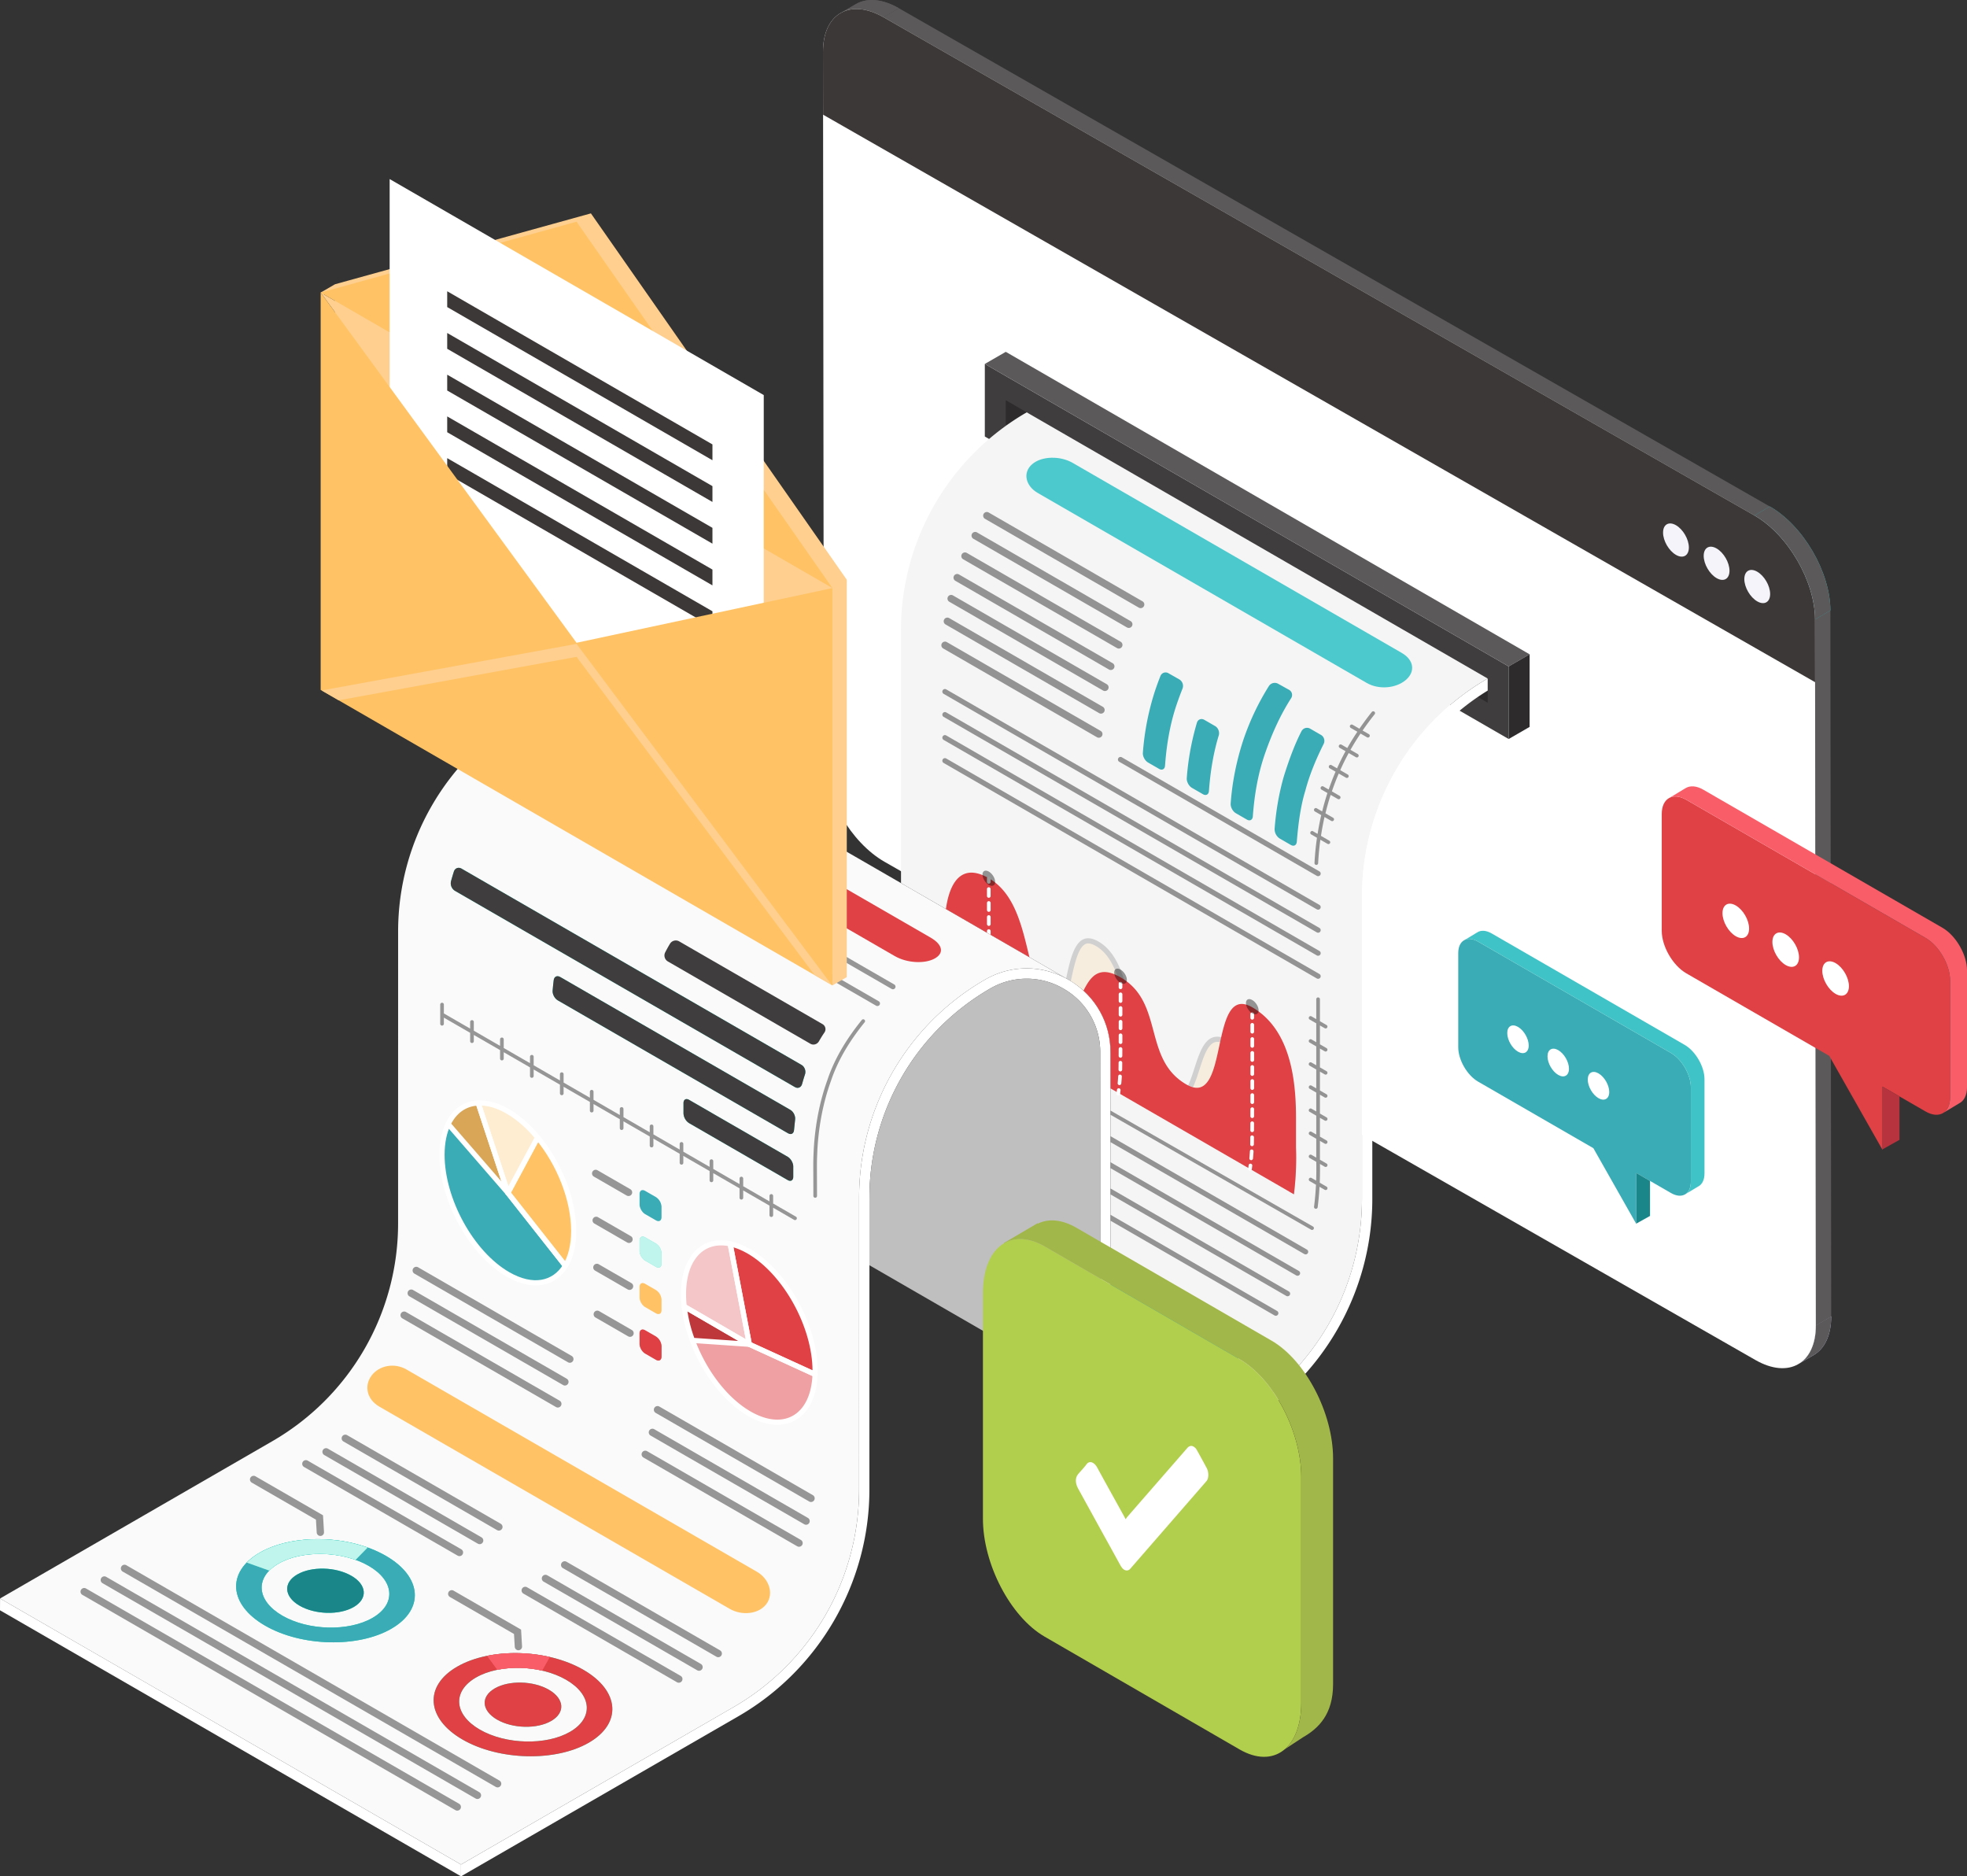 <svg xmlns="http://www.w3.org/2000/svg" xmlns:xlink="http://www.w3.org/1999/xlink" xml:space="preserve" id="Warstwa_1" x="0" y="0" version="1.1" viewBox="0 0 143.957 137.301"><rect x="0" y="0" width="143.957" height="137.301" fill="#333333" stroke="none"/><style>.st0{fill:#fff}.st1{enable-background:new}.st3{fill:#5b5959}.st6{fill:#3c3837}.st8{fill:#39acb5}.st10{fill:#1a8689}.st11{fill:#df4145}.st12{fill:#f95d68}.st14{fill:#3f3d3d}.st15{fill:#2d2b2b}.st19{opacity:.15}.st22{opacity:.4}.st23{fill:#27debf}.st24{fill:#ffc366}.st25{opacity:.7;fill:#fff}.st27{fill:none;stroke:#fff;stroke-width:.378;stroke-linecap:round;stroke-linejoin:round;stroke-miterlimit:10}.st31{fill:#ffcf8f}</style><path d="M60.209 77.364c-.002.989.694 2.191 1.55 2.686.855.494 1.55.093 1.55-.895 0-.989-.695-2.192-1.55-2.686-.856-.494-1.55-.093-1.55.895zm-5.814-3.356c0 .99.694 2.191 1.55 2.685.857.495 1.55.094 1.55-.895.001-.989-.692-2.19-1.55-2.685-.856-.494-1.55-.094-1.55.895zm-5.813-3.357c0 .99.694 2.192 1.55 2.686.856.495 1.55.094 1.55-.894.001-.99-.694-2.192-1.55-2.687-.856-.494-1.55-.093-1.55.895z" class="st0"/><g class="st1"><g class="st1"><defs><path id="SVGID_1_" d="m62.633.303-1.124.66c.801-.47 1.914-.41 3.145.295l1.125-.66c-1.231-.704-2.344-.765-3.146-.295z" class="st1"/></defs><use xlink:href="#SVGID_1_" fill="#5b5959" overflow="visible"/><clipPath id="SVGID_00000152229705414694234010000004935878063645034644_"><use xlink:href="#SVGID_1_" overflow="visible"/></clipPath><g clip-path="url(#SVGID_00000152229705414694234010000004935878063645034644_)"><path d="m64.654 1.258 1.125-.66c-1.231-.704-2.344-.765-3.146-.295l-1.124.66c.801-.47 1.914-.41 3.145.295z" class="st3"/></g></g><g class="st1"><defs><path id="SVGID_00000164486733309295547600000001336758006107417784_" d="m131.619 99.815 1.124-.66c.791-.463 1.279-1.445 1.277-2.837l-1.125.66c.002 1.392-.486 2.373-1.276 2.837z" class="st1"/></defs><use xlink:href="#SVGID_00000164486733309295547600000001336758006107417784_" fill="#d3d3f5" overflow="visible"/><clipPath id="SVGID_00000135655617160033281330000017091811113508912256_"><use xlink:href="#SVGID_00000164486733309295547600000001336758006107417784_" overflow="visible"/></clipPath><g clip-path="url(#SVGID_00000135655617160033281330000017091811113508912256_)"><path d="m131.619 99.815 1.124-.66c.791-.463 1.279-1.445 1.277-2.837l-1.125.66c.002 1.392-.486 2.373-1.276 2.837z" class="st3"/></g></g><path d="m132.834 45.333 1.125-.66.005 4.591-1.124.655zm1.13 3.931.056 47.054-1.125.659-.055-47.058zm-5.565-11.543 1.125-.66L65.779.598l-1.125.66z" class="st3"/><g class="st1"><defs><path id="SVGID_00000075137227687118103390000012873832918326998668_" d="m132.835 45.333 1.124-.66c-.003-2.804-1.99-6.213-4.435-7.612l-1.125.66c2.446 1.399 4.432 4.807 4.436 7.612z" class="st1"/></defs><use xlink:href="#SVGID_00000075137227687118103390000012873832918326998668_" fill="#40c3c6" overflow="visible"/><clipPath id="SVGID_00000160892658231888514440000017066913592519594136_"><use xlink:href="#SVGID_00000075137227687118103390000012873832918326998668_" overflow="visible"/></clipPath><g clip-path="url(#SVGID_00000160892658231888514440000017066913592519594136_)"><path d="m132.835 45.333 1.124-.66c-.003-2.804-1.99-6.213-4.435-7.612l-1.125.66c2.446 1.399 4.432 4.807 4.436 7.612z" class="st3"/></g></g><path d="M60.292 55.446c.002 2.806 1.989 6.21 4.435 7.611l63.745 36.462c2.446 1.4 4.428.263 4.423-2.542l-.055-47.058-.005-4.586c-.005-2.806-1.99-6.214-4.435-7.612L64.655 1.257c-2.446-1.398-4.428-.26-4.423 2.545l.006 4.59.054 47.054z" class="st0"/><path d="m60.238 8.392 72.602 41.527-.005-4.586c-.005-2.806-1.99-6.214-4.435-7.612L64.655 1.257c-2.446-1.398-4.428-.26-4.423 2.545l.006 4.59z" class="st6"/></g><path fill="#f4f4fa" d="M123.602 40.058c.002.6-.42.846-.94.548-.522-.299-.946-1.027-.949-1.628-.002-.6.418-.846.94-.548.521.298.946 1.027.949 1.628zm2.973 1.702c.003.6-.418.845-.94.547-.52-.299-.946-1.027-.948-1.628-.002-.6.418-.846.94-.548.521.299.946 1.027.948 1.628zm2.975 1.7c.002.6-.419.846-.94.548-.522-.298-.947-1.027-.95-1.628-.001-.6.42-.846.94-.548.522.299.947 1.027.95 1.628z"/><path d="m108.174 68.904 14.122 8.153c.798.46 1.451 1.591 1.451 2.512v6.894c0 .921-.653 1.298-1.45.838l-2.537-1.464v3.737l-3.147-5.555-8.44-4.872c-.797-.46-1.45-1.59-1.45-2.512v-6.893c0-.922.653-1.299 1.45-.838z" class="st8"/><path fill="#40c3c6" d="M123.747 86.463V79.57c0-.92-.653-2.051-1.45-2.512l-14.123-8.153c-.387-.223-.738-.248-.998-.112l.968-.583c.263-.154.628-.135 1.029.097l14.122 8.153c.797.46 1.45 1.591 1.45 2.512v6.894c0 .479-.176.81-.457.954l-.956.574c.255-.156.415-.477.415-.93z"/><path d="m119.76 85.837.999.576v2.563l-.999.558z" class="st10"/><path d="M116.202 78.998c0 .501.352 1.11.786 1.362.434.25.786.047.786-.454s-.352-1.11-.786-1.361c-.434-.25-.786-.048-.786.453zm-2.946-1.701c0 .502.351 1.11.785 1.361.434.25.786.048.786-.454 0-.5-.351-1.11-.786-1.36-.434-.25-.785-.048-.785.453zm-2.946-1.701c0 .501.35 1.11.785 1.361.434.25.785.048.785-.453.001-.501-.351-1.11-.785-1.362-.434-.25-.786-.047-.786.454z" class="st0"/><path d="m123.415 58.526 17.507 10.106c.988.572 1.798 1.973 1.798 3.115v8.546c0 1.142-.81 1.61-1.798 1.038l-3.144-1.814v4.632l-3.901-6.885-10.462-6.04c-.989-.571-1.799-1.973-1.799-3.114v-8.546c0-1.142.81-1.61 1.799-1.038z" class="st11"/><path d="M142.72 80.293v-8.546c0-1.142-.81-2.543-1.798-3.115l-17.507-10.106c-.48-.277-.914-.308-1.237-.139h-.001l1.2-.723c.327-.19.78-.166 1.276.12l17.507 10.107c.988.572 1.797 1.973 1.797 3.115v8.546c0 .593-.218 1.004-.566 1.182l-1.185.711c.316-.192.514-.59.514-1.152z" class="st12"/><path fill="#b7343e" d="m137.778 79.517 1.238.714v3.177l-1.238.692z"/><path d="M133.367 71.04c0 .62.436 1.376.974 1.687.538.31.975.058.975-.563 0-.62-.437-1.377-.975-1.687-.538-.31-.974-.059-.974.562zm-3.652-2.11c0 .622.436 1.377.973 1.688.539.31.974.059.974-.563.001-.62-.435-1.376-.974-1.687-.537-.31-.973-.058-.973.563zm-3.653-2.108c0 .621.436 1.377.974 1.687.538.31.974.059.974-.562s-.436-1.377-.974-1.688c-.538-.31-.974-.058-.974.563z" class="st0"/><g id="Analysis_1_"><path d="M110.413 48.765 72.076 26.631l-.001 5.312 38.338 22.134z" class="st14"/><path d="M108.879 49.651v1.77l-35.27-20.363v-1.771z" class="st15"/><path d="m110.413 48.765 1.534-.885-38.338-22.134-1.533.885z" class="st3"/><path d="m111.947 47.88-1.534.885v5.312l1.533-.885z" class="st15"/><g id="XMLID_60_"><path id="XMLID_64_" d="m0 117.834 33.74 19.467v-.865L.004 116.97z" class="st0"/><path id="XMLID_63_" fill="#f5f5f5" d="m65.942 64.621 7.432 4.29 4.568 2.636c.147.075.29.158.43.249a6.055 6.055 0 0 1 2.903 5.21l.004 21.355c0 2.076.989 3.813 2.45 4.9a6.187 6.187 0 0 0 3.696 1.242c1.019 0 2.065-.26 3.054-.83a18.403 18.403 0 0 0 9.2-15.935V65.586c0-3.288.876-6.452 2.465-9.2a18.38 18.38 0 0 1 6.735-6.735L75.143 30.173a18.437 18.437 0 0 0-6.74 6.742 18.377 18.377 0 0 0-2.464 9.2v9.65l.003 8.856z"/><path d="M53.673 124.925a18.393 18.393 0 0 0 9.2-15.931l.002-21.369c0-2.499.506-4.919 1.446-7.146a18.397 18.397 0 0 1 7.754-8.785c4.09-2.359 9.199.595 9.196 5.316v2.176l.004-2.18.004 21.355-.001-4.443v4.435c0 4.722 5.109 7.676 9.2 5.32a18.403 18.403 0 0 0 9.2-15.935V65.586c0-3.288.877-6.452 2.466-9.2a18.38 18.38 0 0 1 6.735-6.735v.883a17.688 17.688 0 0 0-8.445 15.052v22.152c0 6.822-3.67 13.175-9.578 16.588a6.817 6.817 0 0 1-6.89 0 6.019 6.019 0 0 1-.388-.242l-.011-.007a6.812 6.812 0 0 1-3.043-5.716l-.004-21.355a5.322 5.322 0 0 0-2.688-4.659 5.317 5.317 0 0 0-5.38 0 17.674 17.674 0 0 0-8.822 15.278v4.958l-.002 16.41c0 6.819-3.67 13.176-9.578 16.589l-20.31 11.72v-.865l19.933-11.512z" class="st0"/><path id="XMLID_61_" fill="#fafafa" d="m.004 116.97 33.736 19.466 19.933-11.511a18.393 18.393 0 0 0 9.2-15.931l.002-21.369c0-2.499.506-4.919 1.446-7.146a18.397 18.397 0 0 1 7.754-8.785c1.944-1.125 4.119-1.046 5.867-.147l-4.568-2.635-9.19-5.306L44.51 52.25l-.05-.03a6.07 6.07 0 0 0-6.123.003 18.38 18.38 0 0 0-6.735 6.735 18.389 18.389 0 0 0-2.465 9.2l-.002 21.365a18.403 18.403 0 0 1-9.2 15.935L.004 116.97z"/><path fill="#e0e0e0" d="M63.63 87.625a17.674 17.674 0 0 1 8.823-15.278 5.317 5.317 0 0 1 5.379 0 5.322 5.322 0 0 1 2.688 4.659l.004 21.355a6.812 6.812 0 0 0 3.043 5.716l.01.007c.13.087.258.166.39.242L63.629 92.583v-4.958z"/><path d="M63.63 87.625a17.674 17.674 0 0 1 8.823-15.278 5.317 5.317 0 0 1 5.379 0 5.322 5.322 0 0 1 2.688 4.659l.004 21.355a6.812 6.812 0 0 0 3.043 5.716l.01.007c.13.087.258.166.39.242L63.629 92.583v-4.958z" class="st19"/></g><defs><path id="XMLID_37_" d="m65.942 64.621 7.432 4.29 4.568 2.636c.147.075.29.158.43.249a6.055 6.055 0 0 1 2.903 5.21l.004 21.355c0 2.076.989 3.813 2.45 4.9a6.187 6.187 0 0 0 3.696 1.242c1.019 0 2.065-.26 3.054-.83a18.403 18.403 0 0 0 9.2-15.935V65.586c0-3.288.876-6.452 2.465-9.2a18.38 18.38 0 0 1 6.735-6.735L75.143 30.173a18.437 18.437 0 0 0-6.74 6.742 18.377 18.377 0 0 0-2.464 9.2v9.65l.003 8.856z"/></defs><clipPath id="XMLID_00000132075418177128616880000016953270255427383464_"><use xlink:href="#XMLID_37_" overflow="visible"/></clipPath><g clip-path="url(#XMLID_00000132075418177128616880000016953270255427383464_)"><path fill="#4cc9cc" d="M102.887 49.757c-.71.607-1.962.737-2.865.216l-24.073-13.9c-.903-.52-1.116-1.496-.41-2.104.707-.61 2.06-.62 2.963-.099l24.086 13.907c.902.52 1.009 1.373.299 1.98z"/><path d="M83.478 44.5a.267.267 0 0 0 .134-.5l-11.256-6.498a.267.267 0 1 0-.268.463l11.256 6.499a.266.266 0 0 0 .134.036zm-.868 1.449a.267.267 0 0 0 .133-.5l-11.256-6.498a.268.268 0 0 0-.267.463l11.256 6.499a.266.266 0 0 0 .133.036zm-.73 1.51a.267.267 0 0 0 .133-.5L70.757 40.46a.267.267 0 1 0-.267.464l11.256 6.498a.266.266 0 0 0 .133.037zm-.587 1.569a.267.267 0 0 0 .134-.5L70.172 42.03a.268.268 0 0 0-.268.463l11.255 6.499a.266.266 0 0 0 .134.036zm-.428 1.538a.267.267 0 0 0 .134-.499L69.743 43.57a.267.267 0 0 0-.267.463L80.73 50.53a.266.266 0 0 0 .134.036zm-.29 1.654a.267.267 0 0 0 .134-.5l-11.255-6.498a.268.268 0 0 0-.268.463l11.256 6.499a.266.266 0 0 0 .133.036zm-.157 1.764a.267.267 0 0 0 .134-.499l-11.256-6.498a.267.267 0 0 0-.268.463l11.256 6.498a.266.266 0 0 0 .134.036zm16.048 12.582a.188.188 0 0 0 .094-.352L69.25 50.446a.188.188 0 1 0-.189.327L96.37 66.54c.03.017.063.025.095.025zm0 1.686a.188.188 0 0 0 .094-.352L69.25 52.131a.188.188 0 0 0-.258.07.188.188 0 0 0 .068.257l27.311 15.769c.03.017.063.025.095.025zm0 1.686a.188.188 0 0 0 .094-.352L69.25 53.817a.188.188 0 1 0-.189.327l27.31 15.768c.03.018.063.026.095.026zm0 1.686a.188.188 0 0 0 .094-.352L69.25 55.503a.188.188 0 1 0-.189.327l27.31 15.768c.03.018.063.026.095.026zm0-7.509a.188.188 0 0 0 .094-.352l-14.459-8.348a.188.188 0 1 0-.189.327l14.46 8.348a.19.19 0 0 0 .094.025z" class="st22"/><path d="M96.874 54.436c-.573 1.143-1.042 2.283-1.34 3.417-.324 1.039-.513 2.32-.626 3.74-.02.26-.217.365-.442.234l-.804-.464a.824.824 0 0 1-.378-.707c.1-1.317.318-2.602.676-3.849.389-1.242.81-2.374 1.294-3.306a.456.456 0 0 1 .636-.178l.79.457c.226.13.31.423.194.656zm-2.385-3.338c-.735 1.142-1.382 2.512-1.935 4.125-.446 1.296-.74 2.793-.864 4.514-.018.26-.212.365-.438.235l-.804-.464c-.225-.13-.4-.447-.38-.707.109-1.534.409-3.034.878-4.506a18.518 18.518 0 0 1 1.922-4.097.511.511 0 0 1 .67-.166l.8.445a.43.43 0 0 1 .15.621zm-6.347 1.578.79.456c.226.13.34.435.263.685-.364 1.19-.607 2.54-.718 4.065-.019.26-.212.365-.438.235l-.804-.464c-.225-.13-.4-.448-.38-.707.098-1.377.35-2.728.74-4.055.074-.25.321-.346.547-.215zm-3.215-3.207a.404.404 0 0 1 .59-.203l.797.453a.552.552 0 0 1 .23.67c-.144.36-.283.735-.416 1.124-.446 1.296-.74 2.793-.864 4.514-.019.26-.212.365-.438.235l-.804-.464c-.225-.13-.4-.448-.38-.708a19.3 19.3 0 0 1 .878-4.505c.127-.382.263-.754.407-1.116z" class="st8"/><path d="M95.911 60.877a.133.133 0 0 1 .183-.05l.336.195c.073-.464.16-.924.266-1.376l-.455-.262a.134.134 0 1 1 .133-.232l.39.225c.113-.455.24-.905.386-1.346l-.433-.25a.133.133 0 1 1 .133-.232l.39.225c.15-.43.31-.855.49-1.27l.015-.035-.43-.248a.133.133 0 1 1 .134-.231l.405.234c.187-.42.394-.839.62-1.254l-.428-.247a.133.133 0 1 1 .134-.232l.424.245c.227-.4.473-.798.736-1.191l-.482-.278a.133.133 0 1 1 .134-.232l.498.288c.284-.413.585-.821.907-1.224a.134.134 0 0 1 .209.168c-.314.392-.607.789-.884 1.19l.46.265a.133.133 0 1 1-.134.231l-.476-.274c-.263.393-.51.79-.736 1.191l.533.308a.133.133 0 1 1-.133.232l-.53-.306c-.226.415-.433.834-.619 1.254l.552.319a.133.133 0 1 1-.134.231l-.527-.304-.002.005c-.185.425-.349.86-.5 1.301l.564.326a.133.133 0 1 1-.133.232l-.522-.301c-.144.442-.269.893-.38 1.35l.56.322a.133.133 0 1 1-.134.232l-.494-.285c-.104.453-.188.914-.26 1.379l.606.35a.133.133 0 1 1-.133.23l-.518-.298a20.203 20.203 0 0 0-.162 1.717.134.134 0 0 1-.134.127h-.007a.133.133 0 0 1-.126-.141c.032-.624.094-1.24.181-1.846l-.424-.245a.133.133 0 0 1-.049-.182z" class="st22"/><g class="st19"><path d="M94.541 87.086a21.76 21.76 0 0 0 .122-3.04c-.11-.389-1.739-5.98-4.735-7.722a2.044 2.044 0 0 0-.59-.247 1.116 1.116 0 0 0-.246-.029c-.794 0-1.15 1.105-1.495 2.174-.144.446-.292.906-.473 1.286-.204.43-.552 1-1.213 1-.252 0-.52-.082-.822-.253-1.44-.82-1.854-3.043-2.293-5.397-.198-1.062-.402-2.16-.707-3.117-.437-1.374-1.004-2.224-1.784-2.676-.25-.145-.475-.218-.667-.218-.835 0-1.15 1.487-1.456 2.926-.168.787-.34 1.602-.607 2.203-.305.693-.705 1.03-1.223 1.03-.264 0-.547-.088-.864-.27-1.768-1.021-2.303-2.751-2.82-4.424-.44-1.42-.854-2.762-2.02-3.44-.31-.182-.602-.273-.867-.273-.132 0-.26.022-.382.067a7.448 7.448 0 0 0-.056.8l-.02 3.388a18.57 18.57 0 0 1-.134 1.595L94.54 87.086z" class="st24"/><path d="m68.984 72.548.335.194a2.63 2.63 0 0 0 .073-.394c.053-.416.091-.893.12-1.476l.02-3.403c0-.005 0-.276.04-.658a.915.915 0 0 1 .208-.024c.233 0 .492.083.773.247 1.102.642 1.506 1.949 1.934 3.333.504 1.628 1.075 3.474 2.907 4.532.346.2.66.296.958.296.593 0 1.063-.385 1.396-1.144.274-.617.45-1.442.619-2.24.276-1.3.59-2.775 1.272-2.775.158 0 .35.065.572.192.737.427 1.276 1.244 1.698 2.57.301.946.505 2.038.702 3.095.447 2.397.869 4.662 2.385 5.526.33.187.63.278.915.278.857 0 1.253-.834 1.384-1.109.186-.39.336-.856.482-1.308.323-1.004.658-2.043 1.315-2.043.063 0 .13.008.202.024.163.035.342.11.538.226 2.89 1.68 4.492 7.059 4.643 7.588.026.9-.004 1.805-.091 2.702-.02.206-.04.298-.058.402l.37.214c.136-1.099.191-2.223.155-3.376 0 0-1.635-5.999-4.828-7.856a2.22 2.22 0 0 0-.646-.268 1.294 1.294 0 0 0-.285-.034c-1.299 0-1.517 2.264-2.138 3.568-.25.525-.565.893-1.043.893-.209 0-.449-.07-.728-.23-2.008-1.143-1.952-5.386-2.914-8.406-.39-1.224-.944-2.247-1.87-2.783-.29-.167-.542-.243-.76-.243-1.497 0-1.476 3.526-2.237 5.242-.243.554-.568.918-1.05.918-.221 0-.475-.077-.77-.246-3.23-1.865-2.238-6.35-4.84-7.864-.355-.208-.676-.298-.962-.298-.201 0-.386.045-.555.124-.071.533-.071.933-.071.933l-.02 3.386c-.03.615-.075 1.19-.15 1.695"/></g><path d="M94.85 82.308v1.71a21.57 21.57 0 0 1-.154 3.375l-25.71-14.844c.073-.505.12-1.08.15-1.697l.019-3.385s0-5.057 3.213-3.202c3.377 1.95 2.422 8.142 4.82 9.526 2.418 1.396 1.606-4.13 4.82-2.275 3.212 1.855 1.606 5.985 4.819 7.84 3.213 1.855 1.606-7.501 4.82-5.646s3.212 6.462 3.203 8.598z" class="st11"/><path d="M96.027 90.002a.134.134 0 0 0 .066-.25L68.746 74.093a.134.134 0 0 0-.133.232l27.347 15.66a.136.136 0 0 0 .067.017z" class="st22"/><path d="M91.647 74.611c.073 0 .133-.06.133-.134v-.267a.134.134 0 0 0-.268 0v.267c0 .074.06.134.135.134zm-.09 10.285a.133.133 0 0 1-.12-.146c.015-.168.028-.338.039-.508.004-.074.054-.134.141-.125.074.004.13.068.125.142-.01.173-.023.345-.04.516a.134.134 0 0 1-.132.121h-.013zm.073-1.026a.134.134 0 0 1-.132-.135c.003-.148.004-.32.006-.514 0-.074.055-.147.135-.133.074 0 .133.061.133.135l-.006.516a.134.134 0 0 1-.134.131h-.002zm.01-1.028a.134.134 0 0 1-.133-.135l.003-.514a.134.134 0 0 1 .268 0l-.003.516c0 .074-.06.133-.134.133zm.006-1.029a.134.134 0 0 1-.134-.134l.001-.515a.134.134 0 0 1 .268 0l-.001.515c0 .074-.06.134-.134.134zm-.132-1.163v-.514a.134.134 0 0 1 .268 0v.514a.134.134 0 0 1-.268 0zm.001-1.029v-.514a.134.134 0 0 1 .268 0v.514a.134.134 0 0 1-.268 0zm0-1.028v-.515a.134.134 0 0 1 .268 0v.515a.134.134 0 0 1-.268 0zm0-1.029v-.515a.134.134 0 0 1 .268 0v.514c0 .074-.06.134-.133.135a.134.134 0 0 1-.135-.134zm0-1.029v-.515a.134.134 0 0 1 .267 0v.515c0 .074-.06.134-.133.134a.134.134 0 0 1-.134-.134zm-.001-1.028v-.515c0-.074.059-.133.133-.133.074 0 .133.06.134.135v.513a.134.134 0 0 1-.267 0zm-.031 10.164a.134.134 0 0 0 .132-.116c.012-.089.024-.178.034-.267a.134.134 0 0 0-.265-.03c-.01.087-.022.175-.034.262a.134.134 0 0 0 .133.151zM72.365 64.667c.074 0 .134-.06.134-.134v-.269a.134.134 0 0 0-.268.001v.268c0 .073.06.134.134.134zm-.089 10.284a.133.133 0 0 1-.121-.145c.015-.168.028-.338.039-.509a.13.13 0 0 1 .142-.125c.073.005.13.069.125.142-.01.173-.024.346-.04.516a.134.134 0 0 1-.145.121zm.073-1.025a.134.134 0 0 1-.132-.135l.005-.514c0-.074.06-.133.134-.133h.001c.074 0 .133.06.133.135-.002.195-.003.367-.006.515a.134.134 0 0 1-.134.132h-.001zm.01-1.029a.134.134 0 0 1-.133-.135l.002-.514a.134.134 0 0 1 .268 0l-.002.516a.134.134 0 0 1-.134.133h-.001zm.005-1.029a.134.134 0 0 1-.134-.134l.001-.514a.134.134 0 1 1 .268 0l-.001.515c0 .073-.06.133-.134.133zm-.131-1.162v-.515a.134.134 0 0 1 .268 0v.515a.134.134 0 0 1-.268 0zm0-1.03v-.514a.134.134 0 0 1 .268 0v.515a.134.134 0 0 1-.267 0zm0-1.027v-.515a.134.134 0 0 1 .268 0v.515a.134.134 0 0 1-.267 0zm0-1.03v-.514a.134.134 0 0 1 .268 0v.514c0 .074-.06.134-.133.134a.134.134 0 0 1-.134-.133zm0-1.028v-.515a.134.134 0 0 1 .268 0v.514a.134.134 0 0 1-.268 0zm0-1.029-.001-.515a.134.134 0 0 1 .267 0v.515a.134.134 0 0 1-.133.134.134.134 0 0 1-.134-.134zM72.2 75.727a.134.134 0 0 0 .134-.116l.033-.267a.134.134 0 0 0-.116-.149.13.13 0 0 0-.149.117c-.01.088-.022.176-.034.263a.134.134 0 0 0 .133.152zm9.807-3.346c.074 0 .134-.06.134-.134v-.267a.134.134 0 0 0-.268 0v.267c0 .074.06.134.134.134zm-.09 7.021a.133.133 0 0 1-.12-.145c.015-.165.028-.33.038-.497.005-.073.056-.13.142-.125.074.005.13.069.125.142-.01.17-.023.337-.04.505a.133.133 0 0 1-.132.12h-.013zm.075-1.001a.134.134 0 0 1-.133-.135l.006-.502c0-.074.06-.133.134-.133H82a.136.136 0 0 1 .133.136l-.006.502a.134.134 0 0 1-.134.132h-.001zm.01-1.003a.134.134 0 0 1-.133-.134l.003-.502a.134.134 0 1 1 .268.001l-.003.502c0 .074-.06.133-.134.133zm.005-1.003a.134.134 0 0 1-.134-.135l.001-.501a.134.134 0 1 1 .268 0l-.001.502c0 .074-.06.134-.134.134zm-.132-1.137v-.502a.134.134 0 0 1 .267 0v.502a.134.134 0 0 1-.267 0zm0-1.004v-.502a.134.134 0 0 1 .267 0v.502c0 .074-.06.134-.133.134a.134.134 0 0 1-.134-.134zm-.001-1.003v-.502a.134.134 0 0 1 .267 0v.501c0 .074-.06.134-.133.134a.134.134 0 0 1-.134-.133zm-.031 6.916a.134.134 0 0 0 .133-.116l.034-.268a.134.134 0 0 0-.117-.148.133.133 0 0 0-.148.117l-.034.263a.134.134 0 0 0 .132.152z" class="st0"/><path d="M91.65 73.18c-.256-.147-.463-.05-.463.219 0 .268.207.604.462.752.256.147.463.05.463-.218s-.207-.605-.463-.753zm-9.643-2.23c-.255-.148-.462-.05-.462.218s.207.605.462.752c.256.147.463.05.463-.218s-.207-.605-.463-.752zm-9.639-7.17c-.255-.148-.462-.05-.462.218s.207.605.462.752c.255.148.462.05.462-.218s-.207-.605-.462-.752zM95.85 76.294a.133.133 0 1 1 .133-.232l.349.202v-1.38l-.483-.28a.133.133 0 1 1 .133-.231l.35.202V73.12a.134.134 0 0 1 .268 0v1.608l.484.28a.133.133 0 1 1-.133.232l-.351-.203v1.38l.484.28a.133.133 0 1 1-.133.232l-.351-.203v1.38l.485.281a.133.133 0 1 1-.134.232l-.351-.204v1.38l.485.281a.133.133 0 1 1-.133.232l-.352-.204v1.381l.486.28a.133.133 0 1 1-.134.232l-.352-.203v1.38l.486.281a.133.133 0 1 1-.133.232l-.353-.204v1.38l.486.281a.133.133 0 1 1-.133.232l-.35-.203c.007.459.003.917-.017 1.372l.5.289a.133.133 0 1 1-.133.231l-.383-.221a21.622 21.622 0 0 1-.134 1.493.134.134 0 0 1-.266-.034c.068-.529.114-1.066.142-1.608l-.46-.266a.133.133 0 1 1 .133-.231l.338.195c.017-.456.021-.915.01-1.375l-.482-.278a.133.133 0 1 1 .133-.232l.348.2v-1.38l-.481-.278a.133.133 0 1 1 .133-.231l.348.2v-1.38l-.482-.278a.133.133 0 1 1 .134-.231l.348.2v-1.38l-.482-.279a.133.133 0 1 1 .133-.231l.349.201v-1.38l-.483-.279a.133.133 0 1 1 .134-.231l.349.201v-1.38l-.483-.279z" class="st22"/><path d="m62.342 84.576 25.686 14.83c.903.521 2.212.46 2.859-.206.646-.665.382-1.68-.521-2.201L64.687 82.173c-.902-.521-2.103-.353-2.752.312-.649.664-.495 1.57.407 2.091z" class="st8"/><path d="M95.552 91.79a.188.188 0 0 0 .094-.352L66.714 74.734a.188.188 0 1 0-.189.327l28.932 16.704c.03.017.063.025.095.025zm-.592 1.564a.188.188 0 0 0 .095-.352L66.119 76.295a.188.188 0 0 0-.258.07.188.188 0 0 0 .069.257L94.866 93.33a.19.19 0 0 0 .094.025zm-.73 1.5a.188.188 0 0 0 .095-.352l-28.94-16.709a.188.188 0 0 0-.258.07.188.188 0 0 0 .07.257l28.939 16.709a.19.19 0 0 0 .094.025zm-.862 1.428a.188.188 0 0 0 .095-.352L64.519 79.218a.188.188 0 1 0-.189.327l28.944 16.711a.18.18 0 0 0 .094.026z" class="st22"/></g><path d="M68.11 68.611 44.301 54.868c-.903-.521-2.34-.83-3.15-.504-.81.327-.655 1.173.248 1.694l24.085 13.903c.903.521 2.187.576 2.906.188.72-.388.621-1.016-.282-1.538z" class="st11"/><path d="M65.349 72.39a.188.188 0 0 0 .094-.352l-27.441-15.84a.188.188 0 1 0-.189.327l27.441 15.84c.03.017.063.025.095.025zm-1.137 1.227a.188.188 0 0 0 .095-.352L36.823 57.401a.188.188 0 1 0-.189.327l27.484 15.864a.19.19 0 0 0 .094.025zm-4.55 14.03c.074 0 .133-.06.133-.134l-.005-1.456c-.004-1.097-.004-1.097.028-1.838l.005-.123c.104-1.776.434-3.446.978-4.961.478-1.44 1.287-2.853 2.474-4.323a.134.134 0 1 0-.208-.168c-1.208 1.495-2.032 2.936-2.519 4.403-.552 1.536-.886 3.232-.992 5.036l-.006.125c-.032.747-.032.747-.027 1.85l.005 1.455c0 .074.06.134.134.134z" class="st22"/><path d="M59.937 76.194a9.62 9.62 0 0 1 .395-.633.425.425 0 0 0-.136-.621L49.71 68.887a.5.5 0 0 0-.668.158 9.737 9.737 0 0 0-.362.65.507.507 0 0 0 .199.66l10.427 6.02c.226.13.502.045.631-.181z" class="st14"/><path d="M58.917 78.61c-.079.24-.15.478-.216.714-.07.251-.302.351-.528.221l-24.878-14.36a.65.65 0 0 1-.289-.693c.068-.249.14-.488.212-.717.08-.249.333-.342.56-.212L58.66 77.926c.225.13.337.435.257.683z" class="st23"/><path d="M58.917 78.61c-.079.24-.15.478-.216.714-.07.251-.302.351-.528.221l-24.878-14.36a.65.65 0 0 1-.289-.693c.068-.249.14-.488.212-.717.08-.249.333-.342.56-.212L58.66 77.926c.225.13.337.435.257.683z" class="st14"/><path d="M58.192 81.92c-.032.265-.059.523-.08.773-.02.26-.212.365-.438.235L40.821 73.2c-.226-.13-.398-.447-.377-.707.021-.259.048-.515.08-.77.032-.26.247-.362.472-.232l16.849 9.726c.226.13.379.444.347.703z" class="st23"/><path d="M58.192 81.92c-.032.265-.059.523-.08.773-.02.26-.212.365-.438.235L40.821 73.2c-.226-.13-.398-.447-.377-.707.021-.259.048-.515.08-.77.032-.26.247-.362.472-.232l16.849 9.726c.226.13.379.444.347.703z" class="st14"/><path d="M58.055 85.356v.758c0 .26-.183.367-.409.236l-7.215-4.165a.903.903 0 0 1-.408-.708v-.758c0-.26.183-.366.408-.236l7.216 4.166c.225.13.408.447.408.707z" class="st23"/><path d="M58.055 85.356v.758c0 .26-.183.367-.409.236l-7.215-4.165a.903.903 0 0 1-.408-.708v-.758c0-.26.183-.366.408-.236l7.216 4.166c.225.13.408.447.408.707z" class="st14"/><path d="M32.351 73.376c.074 0 .134.06.134.134v.649l1.923 1.11v-.486a.134.134 0 0 1 .268 0v.64l1.922 1.11v-.477a.134.134 0 0 1 .268 0v.632l1.923 1.11v-.469a.134.134 0 0 1 .268 0v.623l1.923 1.11v-.46a.134.134 0 0 1 .268 0v.615l1.923 1.11v-.451a.134.134 0 0 1 .267 0v.605l1.923 1.11v-.442a.134.134 0 0 1 .268 0v.596l1.923 1.11v-.433a.134.134 0 0 1 .268 0v.588l1.923 1.11v-.425a.134.134 0 0 1 .267 0v.58l1.923 1.11v-.417a.134.134 0 0 1 .268 0v.57l1.923 1.11v-.407a.134.134 0 0 1 .268 0v.562l1.923 1.11v-.399a.134.134 0 0 1 .268 0v.554l1.669.963a.133.133 0 1 1-.134.232l-1.535-.887v.543a.134.134 0 0 1-.268 0v-.697l-1.923-1.11v.534a.134.134 0 0 1-.268 0v-.689l-1.923-1.11v.526a.134.134 0 0 1-.268 0v-.68l-1.923-1.11v.517a.134.134 0 0 1-.267 0v-.672l-1.923-1.11v.509a.134.134 0 0 1-.268 0v-.663l-1.923-1.11v.5a.134.134 0 0 1-.268 0v-.655l-1.923-1.11v.492a.134.134 0 0 1-.267 0v-.646l-1.923-1.11v.483a.134.134 0 0 1-.268 0v-.637l-1.923-1.11v.474a.134.134 0 0 1-.268 0v-.629l-1.923-1.11v.466a.134.134 0 0 1-.268 0v-.62l-1.922-1.11v.457a.134.134 0 0 1-.268 0v-.612l-1.923-1.11v.448a.134.134 0 0 1-.268 0V73.51c0-.074.06-.134.134-.134z" class="st22"/><path d="M53.438 91.016c.441.095.913.28 1.4.567 2.662 1.562 4.817 5.474 4.817 8.735 0 .087 0 .17-.003.253l-4.81-2.2-1.404-7.355z" class="st11"/><path d="m53.438 91.016 1.404 7.354-4.768-2.767a7.89 7.89 0 0 1-.053-.89c0-2.685 1.438-4.112 3.417-3.697z" class="st11"/><path d="M50.678 98.083a10.246 10.246 0 0 1-.604-2.48l4.768 2.767-4.164-.287zm8.974 2.488c-.11 3.085-2.224 4.372-4.814 2.877-1.778-1.027-3.33-3.11-4.16-5.365l4.164.287 4.81 2.201z" class="st11"/><path d="m53.438 91.016 1.404 7.354-4.768-2.767a7.89 7.89 0 0 1-.053-.89c0-2.685 1.438-4.112 3.417-3.697z" class="st25"/><path d="M50.678 98.083a10.246 10.246 0 0 1-.604-2.48l4.768 2.767-4.164-.287z" class="st19"/><path fill="#fff" d="M59.652 100.571c-.11 3.085-2.224 4.372-4.814 2.877-1.778-1.027-3.33-3.11-4.16-5.365l4.164.287 4.81 2.201z" opacity=".5"/><path d="M53.438 91.016c.441.095.913.28 1.4.567 2.662 1.562 4.817 5.474 4.817 8.735 0 .087 0 .17-.003.253l-4.81-2.2-1.404-7.355z" class="st27"/><path d="m53.438 91.016 1.404 7.354-4.768-2.767a7.89 7.89 0 0 1-.053-.89c0-2.685 1.438-4.112 3.417-3.697z" class="st27"/><path d="M50.678 98.083a10.246 10.246 0 0 1-.604-2.48l4.768 2.767-4.164-.287zm8.974 2.488c-.11 3.085-2.224 4.372-4.814 2.877-1.778-1.027-3.33-3.11-4.16-5.365l4.164.287 4.81 2.201z" class="st27"/><path d="M39.349 83.236c1.566 1.887 2.638 4.522 2.638 6.84 0 1.054-.222 1.918-.607 2.552l-4.21-5.338 2.179-4.054z" class="st24"/><path d="M34.996 80.71c.653-.03 1.393.166 2.174.62.786.452 1.526 1.113 2.179 1.906L37.17 87.29l-2.174-6.58z" class="st24"/><path d="M32.799 82.25c.457-.951 1.234-1.495 2.197-1.54l2.174 6.58-4.371-5.04zm0 0 4.371 5.04 4.21 5.338c-.827 1.344-2.401 1.669-4.21.623-2.661-1.536-4.82-5.451-4.82-8.747 0-.898.162-1.657.449-2.254z" class="st24"/><path d="M34.996 80.71c.653-.03 1.393.166 2.174.62.786.452 1.526 1.113 2.179 1.906L37.17 87.29l-2.174-6.58z" class="st25"/><path d="M32.799 82.25c.457-.951 1.234-1.495 2.197-1.54l2.174 6.58-4.371-5.04z" class="st19"/><path d="m32.799 82.25 4.371 5.04 4.21 5.338c-.827 1.344-2.401 1.669-4.21.623-2.661-1.536-4.82-5.451-4.82-8.747 0-.898.162-1.657.449-2.254z" class="st8"/><path d="M39.349 83.236c1.566 1.887 2.638 4.522 2.638 6.84 0 1.054-.222 1.918-.607 2.552l-4.21-5.338 2.179-4.054z" class="st27"/><path d="M34.996 80.71c.653-.03 1.393.166 2.174.62.786.452 1.526 1.113 2.179 1.906L37.17 87.29l-2.174-6.58z" class="st27"/><path d="M32.799 82.25c.457-.951 1.234-1.495 2.197-1.54l2.174 6.58-4.371-5.04zm0 0 4.371 5.04 4.21 5.338c-.827 1.344-2.401 1.669-4.21.623-2.661-1.536-4.82-5.451-4.82-8.747 0-.898.162-1.657.449-2.254z" class="st27"/><path d="m48.006 87.598-.79-.455c-.225-.13-.408-.025-.408.236v.758c0 .26.183.577.409.708l.789.455c.226.13.409.025.409-.236v-.758a.903.903 0 0 0-.409-.708z" class="st8"/><path d="m48.006 91-.79-.456c-.225-.13-.408-.025-.408.236v.758c0 .26.183.577.409.708l.789.455c.226.13.409.025.409-.236v-.758a.903.903 0 0 0-.409-.708z" class="st23"/><path d="m48.006 91-.79-.456c-.225-.13-.408-.025-.408.236v.758c0 .26.183.577.409.708l.789.455c.226.13.409.025.409-.236v-.758a.903.903 0 0 0-.409-.708z" class="st25"/><path d="m48.006 94.4-.79-.455c-.225-.13-.408-.025-.408.236v.758c0 .26.183.577.409.707l.789.456c.226.13.409.024.409-.236v-.758a.903.903 0 0 0-.409-.708z" class="st24"/><path fill="#ffc366" d="m48.006 94.4-.79-.455c-.225-.13-.408-.025-.408.236v.758c0 .26.183.577.409.707l.789.456c.226.13.409.024.409-.236v-.758a.903.903 0 0 0-.409-.708z" opacity=".15"/><path d="m48.006 97.8-.79-.455c-.225-.13-.408-.024-.408.236v.758c0 .261.183.578.409.708l.789.456c.226.13.409.024.409-.236v-.758a.903.903 0 0 0-.409-.708z" class="st11"/><path fill="#df4145" d="m48.006 97.8-.79-.455c-.225-.13-.408-.024-.408.236v.758c0 .261.183.578.409.708l.789.456c.226.13.409.024.409-.236v-.758a.903.903 0 0 0-.409-.708z" opacity=".5"/><path d="M45.997 87.52a.267.267 0 0 0 .135-.499l-2.402-1.386a.267.267 0 1 0-.268.463l2.402 1.386a.266.266 0 0 0 .133.036zm.037 3.435a.267.267 0 0 0 .134-.499l-2.401-1.386a.267.267 0 1 0-.268.463l2.402 1.386a.266.266 0 0 0 .133.036zm.037 3.435a.267.267 0 0 0 .134-.5l-2.401-1.385a.268.268 0 0 0-.268.463l2.402 1.386a.266.266 0 0 0 .133.036zm.037 3.435a.268.268 0 0 0 .135-.5l-2.402-1.386a.268.268 0 0 0-.268.464l2.402 1.386a.27.27 0 0 0 .133.036zm13.248 12.084a.268.268 0 0 0 .134-.5l-11.246-6.49a.268.268 0 0 0-.267.464l11.245 6.49a.27.27 0 0 0 .134.036zm-.363 1.665a.268.268 0 0 0 .134-.5l-11.245-6.49a.267.267 0 1 0-.268.464l11.246 6.49a.27.27 0 0 0 .133.036zm-.518 1.61a.267.267 0 0 0 .134-.5l-11.245-6.49a.268.268 0 1 0-.268.464l11.246 6.49a.27.27 0 0 0 .133.036zM41.704 99.722a.268.268 0 0 0 .134-.5l-11.245-6.49a.268.268 0 0 0-.268.464l11.246 6.49a.267.267 0 0 0 .133.036zm-.362 1.665a.268.268 0 0 0 .134-.5l-11.245-6.49a.267.267 0 1 0-.268.463l11.246 6.49a.27.27 0 0 0 .133.037zm-.518 1.61a.268.268 0 0 0 .134-.5l-11.246-6.49a.267.267 0 1 0-.267.464l11.245 6.49a.27.27 0 0 0 .134.036z" class="st22"/><path d="m55.388 115.01-25.637-14.797c-.903-.52-2.018-.29-2.569.46-.55.752-.325 1.735.578 2.257l25.646 14.8c.903.521 2.145.385 2.693-.368.549-.752.192-1.832-.71-2.353z" class="st24"/><path d="M51.158 122.26a.268.268 0 0 0 .135-.5l-11.245-6.49a.268.268 0 0 0-.268.464l11.245 6.49a.27.27 0 0 0 .133.036zm1.407-.993a.268.268 0 0 0 .134-.5l-11.244-6.488a.268.268 0 0 0-.268.464l11.245 6.488a.27.27 0 0 0 .133.036zm-2.885 1.867a.268.268 0 0 0 .134-.5l-11.245-6.488a.268.268 0 0 0-.268.464l11.245 6.489a.27.27 0 0 0 .134.035zm-14.576-10.139a.268.268 0 0 0 .134-.5l-11.245-6.49a.268.268 0 0 0-.268.464l11.245 6.49a.27.27 0 0 0 .134.036zm1.406-.993a.268.268 0 0 0 .135-.5L25.4 105.015a.268.268 0 0 0-.268.464l11.245 6.488a.27.27 0 0 0 .133.036zm-2.885 1.868a.268.268 0 0 0 .134-.5l-11.245-6.49a.268.268 0 0 0-.268.464l11.245 6.49a.27.27 0 0 0 .134.035z" class="st22"/><path d="M33.854 127.294c2.662 1.536 6.799 1.638 9.24.228 2.442-1.41 2.263-3.798-.398-5.334-2.662-1.536-6.799-1.638-9.24-.228-2.442 1.41-2.263 3.798.398 5.334zm.979-4.54c1.744-1.006 4.699-.933 6.6.164 1.9 1.097 2.028 2.803.284 3.81-1.743 1.007-4.698.934-6.6-.163-1.9-1.097-2.028-2.803-.284-3.81z" class="st23"/><path d="M40.17 123.647c-1.141-.658-2.914-.702-3.96-.098-1.047.605-.97 1.628.17 2.286s2.914.702 3.96.098c1.047-.604.97-1.628-.17-2.286z" class="st23"/><path d="M40.17 123.647c-1.141-.658-2.914-.702-3.96-.098-1.047.605-.97 1.628.17 2.286s2.914.702 3.96.098c1.047-.604.97-1.628-.17-2.286z" class="st11"/><path d="M33.854 127.294c2.662 1.536 6.799 1.638 9.24.228 2.442-1.41 2.263-3.798-.398-5.334-2.662-1.536-6.799-1.638-9.24-.228-2.442 1.41-2.263 3.798.398 5.334zm.979-4.54c1.744-1.006 4.699-.933 6.6.164 1.9 1.097 2.028 2.803.284 3.81-1.743 1.007-4.698.934-6.6-.163-1.9-1.097-2.028-2.803-.284-3.81z" class="st11"/><path d="m40.232 121.253-.558.997a7.94 7.94 0 0 0-3.272-.062l-.752-1.02c1.446-.293 3.078-.26 4.582.085z" class="st12"/><path fill="#f95d68" d="m40.232 121.253-.558.997a7.94 7.94 0 0 0-3.272-.062l-.752-1.02c1.446-.293 3.078-.26 4.582.085z" opacity=".7"/><path d="m37.94 120.76.017-.002a.267.267 0 0 0 .25-.282l-.072-1.228-4.944-2.854a.268.268 0 0 0-.268.464l4.695 2.709.056.94a.267.267 0 0 0 .266.252z" class="st22"/><path d="M19.4 118.956c2.662 1.536 6.799 1.638 9.24.228 2.442-1.41 2.263-3.798-.398-5.334-2.662-1.536-6.799-1.638-9.24-.228-2.442 1.41-2.263 3.799.398 5.334zm.979-4.54c1.744-1.006 4.699-.933 6.6.164 1.9 1.097 2.028 2.803.284 3.81-1.744 1.007-4.699.934-6.6-.163-1.9-1.097-2.028-2.803-.284-3.81z" class="st23"/><path d="M25.716 115.31c-1.141-.659-2.914-.703-3.96-.098-1.047.604-.97 1.627.17 2.286 1.141.658 2.914.702 3.96.097s.97-1.628-.17-2.286z" class="st23"/><path d="M25.716 115.31c-1.141-.659-2.914-.703-3.96-.098-1.047.604-.97 1.627.17 2.286 1.141.658 2.914.702 3.96.097s.97-1.628-.17-2.286z" class="st10"/><path d="M19.4 118.956c2.662 1.536 6.799 1.638 9.24.228 2.442-1.41 2.263-3.798-.398-5.334-2.662-1.536-6.799-1.638-9.24-.228-2.442 1.41-2.263 3.799.398 5.334zm.979-4.54c1.744-1.006 4.699-.933 6.6.164 1.9 1.097 2.028 2.803.284 3.81-1.744 1.007-4.699.934-6.6-.163-1.9-1.097-2.028-2.803-.284-3.81z" class="st8"/><path d="M19.002 113.622c2.063-1.191 5.333-1.299 7.904-.378l-.882.902c-1.836-.657-4.172-.58-5.645.27-.27.157-.49.33-.67.515l-1.646-.588c.253-.259.56-.502.939-.72z" class="st23"/><path d="M19.002 113.622c2.063-1.191 5.333-1.299 7.904-.378l-.882.902c-1.836-.657-4.172-.58-5.645.27-.27.157-.49.33-.67.515l-1.646-.588c.253-.259.56-.502.939-.72z" class="st25"/><path d="M23.445 112.394h.017a.267.267 0 0 0 .25-.283l-.072-1.229-4.944-2.853a.269.269 0 0 0-.366.098.268.268 0 0 0 .098.366l4.695 2.709.056.94a.268.268 0 0 0 .266.252zm12.972 18.4a.268.268 0 0 0 .135-.5l-27.31-15.76a.268.268 0 0 0-.268.464l27.31 15.76a.27.27 0 0 0 .133.036zm-1.477.849a.268.268 0 0 0 .135-.5l-27.31-15.76a.268.268 0 0 0-.268.464l27.31 15.76a.27.27 0 0 0 .134.036zm-1.473.85a.268.268 0 0 0 .134-.5L6.29 116.236a.268.268 0 0 0-.268.464l27.31 15.759a.27.27 0 0 0 .134.035z" class="st22"/></g><path d="M43.246 15.614 24.519 20.8l-1.051.608.172.143.879-.204v28.53l36.402 21.016v1.215l1.052-.607V42.424z" class="st31"/><path d="m23.468 21.408 18.726 25.655 18.727-4.031z" class="st31"/><path d="m60.921 43.032-18.727-26.81-18.726 5.186z" class="st24"/><path d="M55.896 60.524 28.517 44.717V13.103L55.896 28.91z" class="st0"/><path d="M52.141 45.889 32.729 34.682v-1.158l19.412 11.207zm0-12.211L32.729 22.47v-1.157L52.141 32.52zm0 3.053L32.729 25.523v-1.157l19.412 11.207zm0 3.052L32.729 28.576v-1.158l19.412 11.208zm0 3.053L32.729 31.629v-1.158l19.412 11.208z" class="st6"/><path d="M60.921 72.108 23.468 50.484V21.408l18.726 25.628 18.727-4.004z" class="st24"/><path d="m42.194 47.117-18.656 3.408 1.247.72 17.41-3.181 17.432 23.297 1.248.72z" class="st31"/><path fill="#b2ce4d" d="m90.72 99.46-14.267-8.253c-2.494-1.44-4.516.089-4.516 3.414v16.513c0 3.326 2.022 7.189 4.516 8.629l14.266 8.252c2.494 1.44 4.516-.088 4.516-3.414v-16.513c0-3.325-2.022-7.188-4.516-8.628z"/><path fill="#a2b749" d="M93.046 98.095 78.78 89.843c-1.068-.617-2.048-.686-2.82-.305l-.025-.027-2.469 1.449.01.03c.795-.473 1.835-.442 2.977.217L90.72 99.46c2.494 1.44 4.516 5.304 4.516 8.63v16.51c0 1.617-.48 2.804-1.257 3.436l1.376-.906c1.157-.663 2.208-1.694 2.208-3.894v-16.513c0-3.326-2.021-7.189-4.516-8.629z"/><path d="M87.28 105.822a.603.603 0 0 1 .309.28c.244.434.483.876.722 1.317.157.286.156.735.01.93l-.059.075-5.524 6.35c-.106.131-.233.176-.387.126-.15-.05-.256-.188-.349-.349-.402-.728-.804-1.465-1.212-2.196-.623-1.13-1.24-2.257-1.864-3.387-.25-.445-.25-.843.002-1.124.2-.237.416-.452.604-.71.103-.132.239-.168.375-.123.143.046.286.18.396.383.658 1.21 1.328 2.407 1.992 3.611l.082.165.111-.154c1.465-1.683 2.929-3.358 4.393-5.042a.462.462 0 0 1 .176-.141.3.3 0 0 1 .223-.011z" class="st0"/></svg>